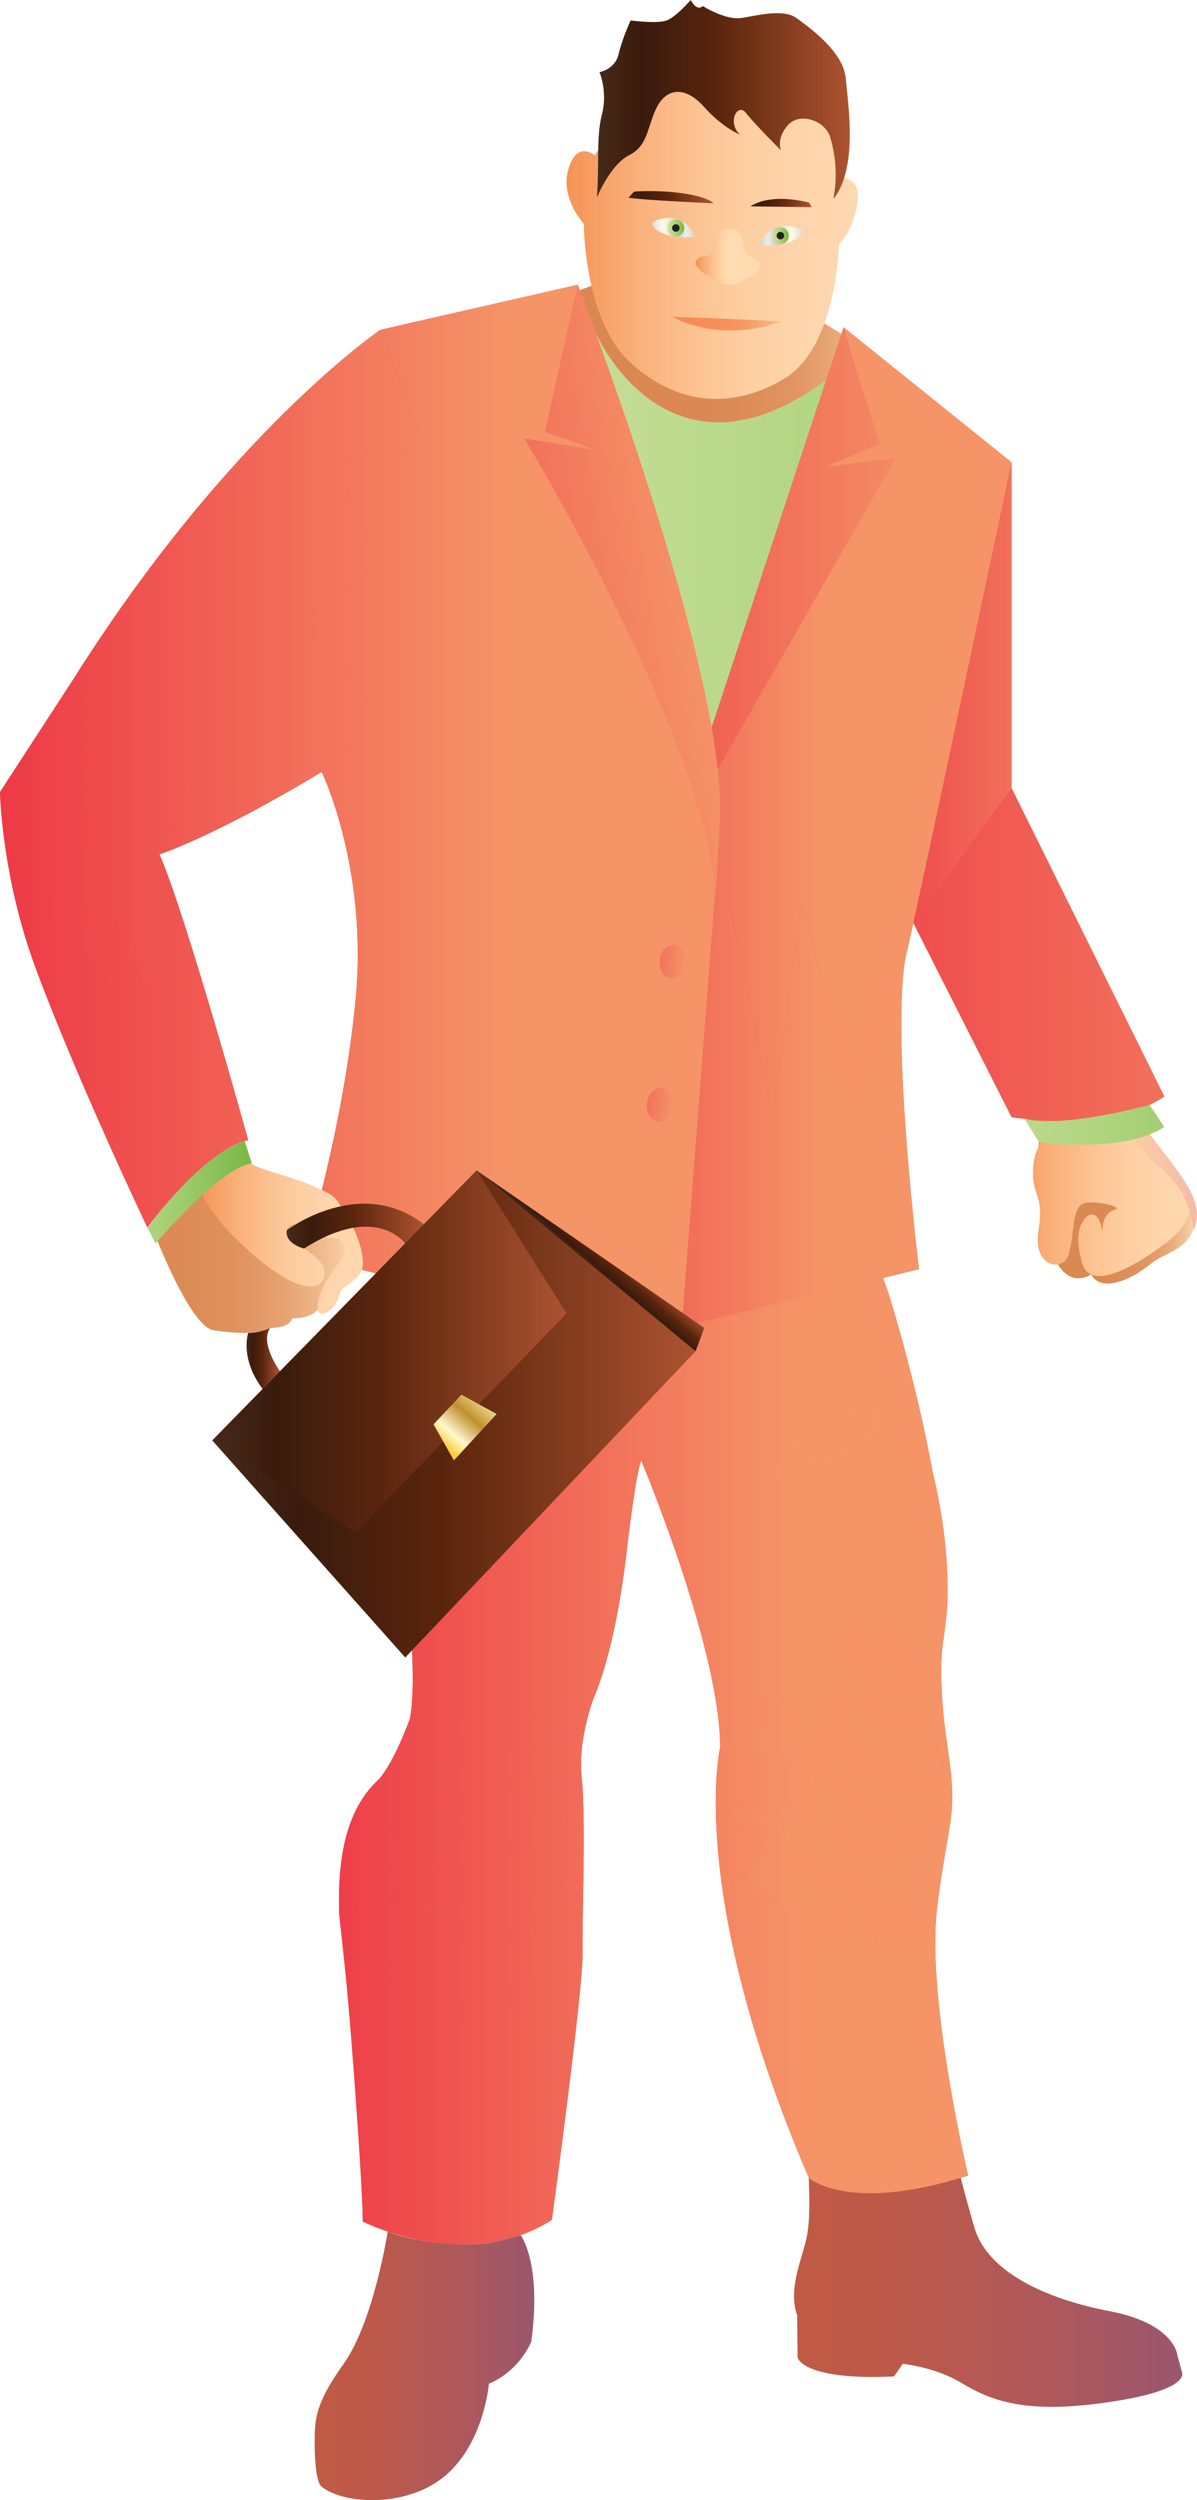<?xml version="1.0" encoding="utf-8"?>
<!-- Generator: Adobe Illustrator 17.0.0, SVG Export Plug-In . SVG Version: 6.00 Build 0)  -->
<!DOCTYPE svg PUBLIC "-//W3C//DTD SVG 1.1//EN" "http://www.w3.org/Graphics/SVG/1.1/DTD/svg11.dtd">
<svg version="1.1" id="Layer_1" xmlns="http://www.w3.org/2000/svg" xmlns:xlink="http://www.w3.org/1999/xlink" x="0px" y="0px"
	 width="249.032px" height="520.104px" viewBox="0 0 249.032 520.104" enable-background="new 0 0 249.032 520.104"
	 xml:space="preserve">
<g>
	<linearGradient id="SVGID_1_" gradientUnits="userSpaceOnUse" x1="149.807" y1="363.404" x2="149.838" y2="363.404">
		<stop  offset="0" style="stop-color:#ED3946"/>
		<stop  offset="0.656" style="stop-color:#F59467"/>
	</linearGradient>
	<path fill="url(#SVGID_1_)" d="M149.816,363.526c0-0.081-0.002-0.164-0.003-0.246C149.81,363.443,149.816,363.526,149.816,363.526z
		"/>
	<linearGradient id="SVGID_2_" gradientUnits="userSpaceOnUse" x1="-358.627" y1="263.084" x2="1740.407" y2="263.084">
		<stop  offset="0" style="stop-color:#ED3946"/>
		<stop  offset="0.656" style="stop-color:#F59467"/>
	</linearGradient>
	<path fill="url(#SVGID_2_)" d="M210.461,163.963l-20.438,28.051c0,0,0,0,0,0L210.461,163.963l0-67.768l0,0l-34.964-28.123
		l-27.454,83.294c0,0,0.001,0.007,0.001,0.008c-6.412-36.669-27.851-92.139-27.851-92.139L79.16,68.602
		c0,0-31.423,21.211-63.79,72.523L0,164.766c0,0,0.345,18.063,7.685,37.331c0,0,6.953,19.229,22.953,53.229
		c0,0,11.9-16.209,21.003-18.149c0,0-13.129-47.378-18.463-59.449c0,0,11.462-3.679,33.749-17.138c0,0,9.669,19.938,7.05,47.356
		c-2.619,27.419-10.727,53.119-10.727,53.119l15.058,3.862c0.034,14.336,1.077,30.738,3.726,46.932
		c5.942,36.333,3.196,45.798,3.196,45.798s-3.476,9.699-6.799,12.868c-6.292,6-8.262,15.714-7.864,27.578
		c0.633,6.446,1.568,12.655,3.125,33.927c2,27.333,1.77,30.105,1.77,30.105s21.506,11.008,39.355-0.325
		c0,0,6.541-48.167,6.383-55.446s0.778-27.192-0.195-36.667c-0.604-5.877,1.033-12.175,2.364-16.112c0,0,0,0,0,0
		c1.481-3.336,4.876-12.585,7.042-31.06c2.042-17.426,2.998-18.667,2.998-18.667s16.408,39,16.408,59.667h0
		c0,0-7.118,29.959,18.448,89.526c0,0,8.147,7.509,33.147-0.469c0,0-8.69-36.821-6.474-55.438c0,0,0,0,0,0l0.206-1.618
		c0,0-0.011,0.012-0.027,0.03c0.006-0.007,0.016-0.017,0.019-0.02c2.15-17.02,4.239-17.442,2.02-32.01
		c-2.287-15.013-0.955-21.723-0.955-21.723s-0.01-0.01-0.027-0.027c0.438-2.766,0.723-5.672,0.723-5.672s1.525-11.684-2.864-29.924
		c-1.372-7.445-3.951-19.562-8.398-34.57c-0.599-2.02-1.244-3.93-1.916-5.762l7.481-1.816c0,0-5.841-47.249-2.841-64.708
		c0.23-0.87,0.821-3.475,1.665-7.31l20.438,40.393c22.033,3.27,31.766-4.307,31.766-4.307L210.461,163.963z M149.496,176.085
		c0.026-0.452,0.052-0.896,0.077-1.335C149.553,175.209,149.529,175.658,149.496,176.085z M121.398,357.053l-0.958,2.066
		l-0.409,1.104c-1.963,1.529-4.067,1.013-5.779-0.005c-0.878-0.523-1.653-1.177-2.253-1.755c0.599,0.578,1.374,1.233,2.253,1.755
		c1.712,1.018,3.816,1.535,5.779,0.005l0.409-1.104L121.398,357.053L121.398,357.053z M119.589,408.215L119.589,408.215
		c0,0-0.006,0.106-0.008,0.29C119.582,408.321,119.589,408.215,119.589,408.215z M114.722,415.882L114.722,415.882
		c0,0-0.006,0.106-0.008,0.29C114.715,415.988,114.722,415.882,114.722,415.882z M111.774,395.28L111.774,395.28
		c2.006-0.606,4.16-3.082,2.379-6.462c-0.89-1.69-1.485-2.502-1.857-2.891c0.372,0.389,0.967,1.201,1.858,2.891
		C115.935,392.198,113.78,394.674,111.774,395.28z M87.11,396.282c0.249-0.07,7.176-2.084,3.776-7.658
		c-1.814-2.975-2.673-4.383-3.084-5.057c0.411,0.674,1.27,2.082,3.084,5.057C94.286,394.198,87.359,396.211,87.11,396.282
		c-3.243-2.353-6.283-5.743-8.723-10.538C80.827,390.538,83.867,393.929,87.11,396.282z M104.887,357.479
		c-1.042,1.321-2.678,2.674-5.272,3.485c-0.762,0.182-1.505,0.33-2.216,0.438c-2.135,0.129-3.249-0.622-3.704-1.503
		c0.455,0.881,1.569,1.632,3.704,1.503c0.711-0.107,1.454-0.256,2.216-0.438C102.208,360.153,103.845,358.799,104.887,357.479
		L104.887,357.479z M110.199,369.572c-1.344-1.375-2.006-2.718-2.006-2.718l0.957-3.569l0,0l-0.957,3.569
		C108.194,366.854,108.855,368.197,110.199,369.572z M119.012,368.4c-0.005-0.144-0.021-0.288-0.041-0.421
		C118.991,368.112,119.007,368.255,119.012,368.4z M118.96,367.911c-0.058-0.348-0.141-0.614-0.141-0.614c0,0,0,0,0,0
		C118.82,367.299,118.903,367.564,118.96,367.911z M117.575,369.428c1.218,0.438,1.46-0.291,1.438-1.012
		C119.035,369.138,118.794,369.866,117.575,369.428c-1.345-0.483-4.165-3.082-6.115-4.986
		C113.41,366.346,116.23,368.945,117.575,369.428z M111.796,395.354c-0.029,0.006-0.055,0.015-0.084,0.021
		c-8.721-1.071-16.401-7.657-20.031-11.276c3.63,3.62,11.31,10.205,20.031,11.276C111.741,395.369,111.768,395.36,111.796,395.354
		L111.796,395.354z M110.709,400.684c-0.047,0.907-0.118,1.872-0.224,2.842l0-0.005C110.591,402.552,110.662,401.59,110.709,400.684
		L110.709,400.684z M102.767,395.526c0,0-0.371-0.447-1.053-0.781C102.396,395.08,102.767,395.526,102.767,395.526L102.767,395.526z
		 M89.553,397.851c1.09,0.615,2.19,1.126,3.286,1.556C91.744,398.977,90.644,398.467,89.553,397.851L89.553,397.851z
		 M95.705,400.356c-0.608-0.165-1.222-0.354-1.839-0.568C94.484,400.002,95.097,400.191,95.705,400.356z M110.709,400.682
		c0.067-1.284,0.085-2.437,0.086-3.335l0,0C110.794,398.246,110.776,399.398,110.709,400.682L110.709,400.682z M92.416,371.027
		c-0.026-0.112-0.056-0.225-0.087-0.338C92.36,370.802,92.39,370.915,92.416,371.027z M92.346,377.585
		c0.001,0.2,0.011,0.39,0.032,0.57c0,0,9.753,7.146,19.03,4.855l0,0c-9.277,2.291-19.03-4.855-19.03-4.855
		C92.357,377.975,92.347,377.785,92.346,377.585z M111.774,385.57L111.774,385.57c0.001,0,0.001,0,0.001,0L111.774,385.57
		L111.774,385.57z M107.745,377.509c0.148,0.322,0.303,0.644,0.465,0.967C108.048,378.153,107.893,377.831,107.745,377.509z
		 M106.952,375.637c0.134,0.343,0.278,0.694,0.431,1.055C107.229,376.332,107.085,375.98,106.952,375.637z M105.67,371.8
		l1.422-2.372c0,0,0,0,0,0L105.67,371.8L105.67,371.8z M92.652,373.529H92.65c0-0.001,0-0.001,0-0.002c0,0.001,0,0.001,0,0.002
		L92.652,373.529c0,0,13.51,3.126,15.45-9.938h0C106.162,376.655,92.652,373.529,92.652,373.529z M92.599,372.144
		c0.004,0.041,0.009,0.082,0.013,0.123C92.608,372.225,92.603,372.184,92.599,372.144z M90.199,366.646
		c0.003,0.066,0.056,0.19,0.141,0.348C90.255,366.836,90.202,366.712,90.199,366.646z M87.223,396.365
		c0.72,0.517,1.448,0.983,2.183,1.404l0.001,0c-0.736-0.422-1.465-0.889-2.186-1.406L87.223,396.365z M110.749,413.432
		c-0.142,0.216-0.299,0.438-0.475,0.664C110.449,413.87,110.607,413.649,110.749,413.432z M111.982,410.527L111.982,410.527
		c0,0.003-0.133,1.027-0.925,2.405C111.849,411.552,111.982,410.527,111.982,410.527z M107.262,371.448
		c1.048,4.962,6.657,8.089,9.135,9.244c0.961-0.692,1.896-1.522,2.787-2.537v0c-0.891,1.015-1.826,1.845-2.787,2.537
		C113.919,379.537,108.31,376.411,107.262,371.448z M116.364,383.813C116.364,383.813,116.364,383.813,116.364,383.813l0.063-0.024
		v0L116.364,383.813z M115.877,388.58c0,0.009,0.001,0.017,0.001,0.026C115.878,388.597,115.877,388.589,115.877,388.58z
		 M116.426,390.802c0.306,0.332,0.531,1.026,0.696,1.881c0.664-0.565,1.205-1.134,1.632-1.633c-0.426,0.499-0.968,1.068-1.632,1.633
		C116.957,391.828,116.733,391.134,116.426,390.802c-0.173-0.187-0.293-0.464-0.38-0.792
		C116.133,390.338,116.254,390.615,116.426,390.802z M118.883,390.897c0.668-0.805,1.012-1.393,1.012-1.393s0.287,1.711,0.582,3.952
		c-0.294-2.241-0.582-3.952-0.582-3.952S119.551,390.092,118.883,390.897z M120.181,379.555c0.297-1.783-0.998-3.125-0.998-3.125v0
		C119.183,376.43,120.478,377.772,120.181,379.555z M111.368,357.096l-0.012-0.104l0,0L111.368,357.096z M82.229,383.306
		c-0.787-0.799-1.266-1.797-1.903-2.451C80.963,381.509,81.442,382.506,82.229,383.306z M76.801,382.246
		c0.141,0.36,0.296,0.687,0.443,1.034C77.097,382.933,76.942,382.606,76.801,382.246L76.801,382.246z M78.916,392.635
		c-1.195-1.846-2.121-3.689-2.823-5.354v0C76.795,388.946,77.721,390.789,78.916,392.635z M82.799,397.453
		c-0.302-0.299-0.592-0.604-0.875-0.912C82.207,396.848,82.497,397.153,82.799,397.453z M80.685,395.094
		c-0.096-0.12-0.19-0.24-0.283-0.361C80.495,394.854,80.589,394.974,80.685,395.094z M73.421,392.519
		c7.988,34.719,31.71,21.816,34.681,18.674c1.366-1.444,2.048-4.578,2.384-7.667l0,0c-0.335,3.088-1.018,6.222-2.384,7.667
		C105.131,414.335,81.409,427.238,73.421,392.519L73.421,392.519z M87.053,420.324c-0.349,0.968-0.58,2.228-0.57,3.881
		C86.472,422.552,86.704,421.292,87.053,420.324z M77.782,407.596c0.125,0.199,0.259,0.393,0.386,0.591
		C78.04,407.989,77.907,407.796,77.782,407.596L77.782,407.596z M87.896,418.724c-0.227,0.301-0.444,0.662-0.638,1.091
		C87.452,419.386,87.669,419.025,87.896,418.724z M72.168,394.971L72.168,394.971c0.667,2.999,2.257,6.821,4.391,10.578v12.978l0,0
		v-12.978C74.425,401.792,72.835,397.97,72.168,394.971z M78.035,424.526c0,0,0,0-0.242-2.667c-0.182-2-0.785-2.875-1.075-3.188
		c0.29,0.312,0.893,1.187,1.075,3.188C78.035,424.527,78.035,424.527,78.035,424.526l0.97,1.667v0L78.035,424.526z M86.509,425.074
		c0.058,1.102,0.213,2.355,0.497,3.786l0.245,0.299l-0.245-0.299C86.723,427.43,86.567,426.176,86.509,425.074z M88.374,430.526
		c0,0-0.235-1.286-0.261-3.082C88.139,429.241,88.374,430.526,88.374,430.526L88.374,430.526z M109.135,415.351
		c0.176-0.167,0.338-0.333,0.493-0.499C109.473,415.019,109.311,415.185,109.135,415.351z M112.061,420.662
		c0.121,0.991,0.402,2.215,1.042,3.198v0C112.463,422.877,112.182,421.653,112.061,420.662z M115.164,419.395
		c0.163,0.516,0.381,1.028,0.68,1.487v0C115.545,420.423,115.327,419.911,115.164,419.395z M120.593,394.375
		c0.05,0.402,0.098,0.814,0.144,1.231C120.691,395.189,120.642,394.777,120.593,394.375z M121.1,400.947
		c0.001-0.477-0.014-0.992-0.04-1.531C121.086,399.955,121.101,400.47,121.1,400.947z M120.907,397.289
		c-0.02-0.224-0.041-0.448-0.064-0.673C120.866,396.841,120.887,397.066,120.907,397.289z M122.636,355.087L122.636,355.087
		c0,0,0.001-0.002,0.001-0.002L122.636,355.087z M194.477,351.57L194.477,351.57c-5.885,2.521-10.182,0.471-13.085-2.418
		C184.296,352.041,188.592,354.09,194.477,351.57z M179.39,353.702c0.798,0.794,1.57,1.475,2.317,2.068
		C180.96,355.177,180.188,354.496,179.39,353.702L179.39,353.702z M183.721,357.189c-0.216-0.133-0.436-0.275-0.658-0.425
		C183.285,356.914,183.504,357.056,183.721,357.189z M194.818,348.903l0.05-0.39c0,0,0.219,0.575,0.387,1.585
		c-0.168-1.01-0.387-1.585-0.387-1.585L194.818,348.903z M179.04,341.006L179.04,341.006c0.001,0.002,0.347,0.487,1.034,1.164
		C179.387,341.493,179.042,341.009,179.04,341.006z M170.237,366.622c1.97,2.449,7.222,8.708,10.878,10.571
		c4.007,2.042,10.607,4.083,13.587,1.436c-2.98,2.648-9.58,0.606-13.587-1.435C177.459,375.33,172.207,369.071,170.237,366.622
		C170.237,366.622,170.237,366.622,170.237,366.622z M178.07,367.111c0.299,0.245,0.592,0.471,0.878,0.68
		C178.662,367.582,178.369,367.356,178.07,367.111z M195.546,377.531c-0.221,0.398-0.479,0.751-0.789,1.037
		C195.067,378.282,195.325,377.929,195.546,377.531z M170.874,390.27c6.753,3.384,8.032,1.89,8.032,1.89l1.259,2.702l-1.259-2.702
		C178.905,392.16,177.627,393.654,170.874,390.27z M167.901,388.56c-4.09-2.874-4.912-6.588-4.986-8.8
		C162.989,381.972,163.811,385.686,167.901,388.56z M180.474,395.526c0.026,0.024,0.052,0.044,0.079,0.067
		C180.527,395.57,180.501,395.55,180.474,395.526L180.474,395.526z M163.571,397.692c-0.382-0.303-0.766-0.628-1.151-0.98
		C162.804,397.064,163.188,397.39,163.571,397.692z M178.548,396.363c-0.01-0.009-0.018-0.02-0.028-0.029
		C178.53,396.343,178.539,396.354,178.548,396.363z M180.662,399.355c-0.115-0.222-0.235-0.441-0.361-0.661
		C180.427,398.913,180.548,399.133,180.662,399.355z M179.741,397.802c-0.087-0.127-0.174-0.251-0.266-0.373
		C179.567,397.55,179.655,397.675,179.741,397.802z M181.09,396.848l-0.381-0.817l0.773,1.659L181.09,396.848z M181.225,396.167
		c0.079,0.063,0.157,0.117,0.235,0.178C181.382,396.285,181.304,396.231,181.225,396.167z M182.698,397.212
		c0.087,0.054,0.172,0.098,0.259,0.148C182.871,397.31,182.785,397.265,182.698,397.212z M183.419,397.623
		c0.081,0.043,0.161,0.078,0.242,0.118C183.58,397.701,183.5,397.666,183.419,397.623z M184.127,397.965
		c0.077,0.034,0.152,0.061,0.229,0.092C184.279,398.026,184.204,397.999,184.127,397.965z M184.821,398.242
		c0.073,0.026,0.144,0.046,0.217,0.07C184.965,398.287,184.894,398.268,184.821,398.242z M185.502,398.457
		c0.067,0.018,0.132,0.031,0.198,0.048C185.634,398.488,185.569,398.476,185.502,398.457z M186.168,398.615
		c0.06,0.012,0.119,0.019,0.179,0.03C186.287,398.634,186.228,398.627,186.168,398.615z M186.818,398.72
		c0.055,0.007,0.109,0.01,0.164,0.015C186.927,398.729,186.873,398.726,186.818,398.72z M187.45,398.774
		c0.05,0.003,0.099,0.002,0.149,0.003C187.549,398.776,187.5,398.777,187.45,398.774z M188.065,398.783
		c0.046-0.001,0.09-0.005,0.135-0.006C188.154,398.779,188.11,398.782,188.065,398.783z M188.66,398.751
		c0.041-0.004,0.081-0.01,0.122-0.014C188.741,398.741,188.701,398.747,188.66,398.751z M189.236,398.68
		c0.037-0.006,0.073-0.013,0.11-0.019C189.309,398.667,189.273,398.674,189.236,398.68z M189.79,398.576
		c0.034-0.007,0.066-0.016,0.099-0.024C189.856,398.56,189.824,398.569,189.79,398.576z M190.324,398.442
		c0.03-0.008,0.058-0.018,0.088-0.026C190.382,398.424,190.353,398.434,190.324,398.442z M190.833,398.283
		c0.027-0.009,0.053-0.019,0.079-0.029C190.886,398.263,190.86,398.273,190.833,398.283z M191.32,398.101
		c0.023-0.009,0.046-0.019,0.069-0.029C191.366,398.082,191.344,398.092,191.32,398.101z M191.782,397.902
		c0.021-0.01,0.041-0.02,0.062-0.029C191.823,397.883,191.803,397.893,191.782,397.902z M192.218,397.69
		c0.018-0.009,0.035-0.019,0.053-0.028C192.254,397.671,192.236,397.68,192.218,397.69z M192.628,397.468
		c0.016-0.009,0.032-0.019,0.048-0.028C192.66,397.449,192.644,397.458,192.628,397.468z M193.009,397.241
		c0.015-0.01,0.03-0.019,0.045-0.029C193.039,397.222,193.024,397.231,193.009,397.241z M193.363,397.011
		c0.013-0.009,0.025-0.017,0.037-0.025C193.388,396.995,193.376,397.003,193.363,397.011z M193.689,396.784
		c0.01-0.007,0.019-0.014,0.029-0.021C193.708,396.77,193.699,396.777,193.689,396.784z M193.985,396.563
		c0.007-0.006,0.014-0.011,0.022-0.017C193.999,396.552,193.992,396.558,193.985,396.563z M182.224,396.898
		c-0.086-0.058-0.17-0.109-0.257-0.17C182.053,396.789,182.138,396.841,182.224,396.898z M195.74,374.86L195.74,374.86
		c0,0,0.884,1.013,1.252,2.402C196.624,375.873,195.74,374.86,195.74,374.86z M195.062,365.525
		c-3.484,5.916-10.338,1.335-10.338,1.335c-4.063-0.532-6.441-2.032-7.804-3.4c1.363,1.368,3.742,2.868,7.804,3.4
		C184.725,366.86,191.579,371.441,195.062,365.525l-0.201-2.909c0,0,0,0,0,0L195.062,365.525z M195.441,352.474
		c0.001-0.261-0.006-0.51-0.017-0.749C195.435,351.964,195.442,352.213,195.441,352.474z M182.786,340.107L182.786,340.107
		c6.68,8.83,13.049,3.583,13.05,3.583l0,0v0C195.835,343.69,189.466,348.936,182.786,340.107z M161.835,306.693
		c3.51-7.64,17.257-18.094,20.767-12.465C186.112,299.858,161.835,306.693,161.835,306.693z M168.519,360.197
		c-0.001-0.001-0.002-0.002-0.003-0.003C168.517,360.195,168.518,360.196,168.519,360.197z M167.604,359.217
		c-0.35-0.418-0.706-0.891-1.065-1.433c-0.871-1.314-1.688-2.32-2.439-3.063c0.751,0.743,1.568,1.749,2.439,3.063
		C166.898,358.327,167.254,358.799,167.604,359.217z M159.016,355.53c-0.011,0.213-0.009,0.434,0.007,0.663
		c0.242,3.667,7.701,9.102,16.188,8.102l0.002,0.001c-0.401-0.472-0.801-0.994-1.2-1.542c0.399,0.548,0.799,1.07,1.2,1.542
		l-0.002-0.001c-8.487,1-15.945-4.436-16.188-8.102C159.007,355.964,159.005,355.742,159.016,355.53z M168.91,368.116
		c-0.055-0.086-0.111-0.17-0.17-0.253C168.799,367.946,168.855,368.03,168.91,368.116z M152.016,375.409
		c0,0,10.663,2.61,15.735-1.549c1.314-1.078,1.85-2.156,1.922-3.163c-0.072,1.007-0.608,2.085-1.922,3.163
		C162.679,378.02,152.016,375.409,152.016,375.409l0,3.785h0V375.409z M152.433,392.16c0,0,0.65-0.308,1.63-1.241
		C153.083,391.852,152.433,392.16,152.433,392.16L152.433,392.16z M154.066,390.915c1.633-1.556,4.178-4.846,6.154-11.332h0
		C158.244,386.069,155.699,389.358,154.066,390.915z M159.507,393.527L159.507,393.527c0.701,0.906,1.409,1.71,2.116,2.423
		C160.916,395.237,160.208,394.433,159.507,393.527z M181.99,402.523c0.203,0.606,0.31,1.003,0.31,1.003v0
		C182.3,403.526,182.193,403.13,181.99,402.523z M181.582,401.401c0.106,0.272,0.2,0.527,0.283,0.761
		C181.783,401.928,181.688,401.673,181.582,401.401z M194.246,396.356c0.008-0.007,0.016-0.013,0.024-0.02
		C194.262,396.343,194.254,396.349,194.246,396.356z M194.476,396.163c0.008-0.007,0.016-0.014,0.025-0.021
		C194.492,396.148,194.484,396.155,194.476,396.163z M194.673,395.988c0.008-0.008,0.016-0.015,0.024-0.022
		C194.689,395.973,194.681,395.98,194.673,395.988z M194.836,395.836c0.008-0.008,0.016-0.015,0.024-0.023
		C194.852,395.821,194.844,395.828,194.836,395.836z M194.966,395.709c0.006-0.006,0.012-0.012,0.018-0.018
		C194.979,395.697,194.973,395.703,194.966,395.709z M195.059,395.615c0.007-0.007,0.014-0.014,0.02-0.021
		C195.072,395.602,195.067,395.608,195.059,395.615z M197.153,378.526c0-0.015-0.003-0.028-0.003-0.043
		C197.15,378.498,197.153,378.512,197.153,378.526L197.153,378.526z M195.911,366.734c0-0.011-0.002-0.024-0.002-0.035
		C195.909,366.71,195.911,366.722,195.911,366.734z M195.606,364.573c0.084,0.327,0.152,0.647,0.199,0.959
		C195.758,365.221,195.691,364.9,195.606,364.573z M190.816,188.394c0.009-0.042,0.018-0.085,0.028-0.127
		C190.835,188.309,190.825,188.352,190.816,188.394z"/>
	<linearGradient id="SVGID_3_" gradientUnits="userSpaceOnUse" x1="70.161" y1="392.051" x2="70.212" y2="392.051">
		<stop  offset="0" style="stop-color:#ED3946"/>
		<stop  offset="0.656" style="stop-color:#F59467"/>
	</linearGradient>
	<path fill="url(#SVGID_3_)" d="M70.173,392.079c0-0.019,0.002-0.037,0.002-0.056l-0.006,0.009
		C70.171,392.048,70.172,392.063,70.173,392.079z"/>
</g>
<linearGradient id="SVGID_4_" gradientUnits="userSpaceOnUse" x1="165.182" y1="476.143" x2="245.977" y2="476.143">
	<stop  offset="0.023" style="stop-color:#C05A45"/>
	<stop  offset="0.201" style="stop-color:#BE5948"/>
	<stop  offset="0.428" style="stop-color:#B75950"/>
	<stop  offset="0.681" style="stop-color:#AD585C"/>
	<stop  offset="0.952" style="stop-color:#9D576A"/>
	<stop  offset="1" style="stop-color:#9A576D"/>
</linearGradient>
<path fill="url(#SVGID_4_)" d="M168.226,451.59c0.11,5.266,0.49,10.572-0.662,14.979s-3.54,10.133-1.722,15.05l0.088,8.826
	c0,0,0.973,4.818,20.069,3.925l1.82-2.622c0,0,6.664,0.66,12.137,3.935s12.25,6.527,29.171,4.254s16.861-5.534,16.849-6.186
	l-1.031-3.819c0,0-0.553-6.532-14.034-9.121c-13.481-2.589-25.552-8.219-28.219-17.495s-3.051-11.304-3.051-11.304
	s-7.133,2.504-17.198,3.069C174.243,455.541,168.226,451.59,168.226,451.59z"/>
<linearGradient id="SVGID_5_" gradientUnits="userSpaceOnUse" x1="213.156" y1="243.489" x2="248.666" y2="243.489">
	<stop  offset="0.001" style="stop-color:#DB8751"/>
	<stop  offset="0.425" style="stop-color:#DB8852"/>
	<stop  offset="0.586" style="stop-color:#DD8D57"/>
	<stop  offset="0.702" style="stop-color:#E09461"/>
	<stop  offset="0.797" style="stop-color:#E5A06E"/>
	<stop  offset="0.878" style="stop-color:#EBB080"/>
	<stop  offset="0.95" style="stop-color:#F4C498"/>
	<stop  offset="1" style="stop-color:#FED8AF"/>
</linearGradient>
<path fill="url(#SVGID_5_)" d="M237.582,233.601c0.216-2.165,0-9.528-2.598-11.477c-0.89-0.668-1.496-1.436-1.914-2.159
	c-10.361,4.591-19.913,12.262-19.913,12.262l0,0c2.009,1.687,3.252,3.86,2.988,5.488c-0.32,1.971,0.866,4.407,1.732,9.171
	c0.866,4.764-1.148,7.908,1.299,14.215c2.912,7.504,7.84,4.011,7.84,4.011c1.775,3.493,7.434,1.79,12.157-2.018
	c3.332-2.687,7.012-2.687,9.073-7.174C251.224,249.441,237.366,235.766,237.582,233.601z"/>
<linearGradient id="SVGID_6_" gradientUnits="userSpaceOnUse" x1="56.638" y1="259.973" x2="71.025" y2="261.618">
	<stop  offset="0" style="stop-color:#26ABC6"/>
	<stop  offset="0.172" style="stop-color:#31ACC7"/>
	<stop  offset="0.357" style="stop-color:#49B1C9"/>
	<stop  offset="0.548" style="stop-color:#66BACD"/>
	<stop  offset="0.743" style="stop-color:#87C7D2"/>
	<stop  offset="0.94" style="stop-color:#AFD9DA"/>
	<stop  offset="1" style="stop-color:#BCE1DE"/>
</linearGradient>
<path fill="url(#SVGID_6_)" d="M67.792,266.165c0,0,0.446-3.161-2.169-4.995c-2.615-1.834-5.587-2.548-5.11-4.992
	c0.37-1.897,5.581,1.218,7.522,4.566C69.111,262.602,68.425,265.348,67.792,266.165z"/>
<g>
	<linearGradient id="SVGID_7_" gradientUnits="userSpaceOnUse" x1="123.961" y1="70.673" x2="125.028" y2="70.673">
		<stop  offset="0.001" style="stop-color:#DB8751"/>
		<stop  offset="0.425" style="stop-color:#DB8852"/>
		<stop  offset="0.586" style="stop-color:#DD8D57"/>
		<stop  offset="0.702" style="stop-color:#E09461"/>
		<stop  offset="0.797" style="stop-color:#E5A06E"/>
		<stop  offset="0.878" style="stop-color:#EBB080"/>
		<stop  offset="0.95" style="stop-color:#F4C498"/>
		<stop  offset="1" style="stop-color:#FED8AF"/>
	</linearGradient>
	<path fill="url(#SVGID_7_)" d="M124.879,71.879c-0.307-0.875-0.601-1.687-0.874-2.412
		C124.284,70.233,124.578,71.043,124.879,71.879z"/>
	<linearGradient id="SVGID_8_" gradientUnits="userSpaceOnUse" x1="117.852" y1="69.478" x2="184.341" y2="69.478">
		<stop  offset="0.001" style="stop-color:#DB8751"/>
		<stop  offset="0.425" style="stop-color:#DB8852"/>
		<stop  offset="0.586" style="stop-color:#DD8D57"/>
		<stop  offset="0.702" style="stop-color:#E09461"/>
		<stop  offset="0.797" style="stop-color:#E5A06E"/>
		<stop  offset="0.878" style="stop-color:#EBB080"/>
		<stop  offset="0.95" style="stop-color:#F4C498"/>
		<stop  offset="1" style="stop-color:#FED8AF"/>
	</linearGradient>
	<path fill="url(#SVGID_8_)" d="M144.705,51.062l-24.077,9.31v0c0.601,1.581,1.795,4.749,3.377,9.093
		c0.004,0.01,14.836,33.958,47.843,9.681l-2.704,8.203l2.704-1.063l3.202-16.855L144.705,51.062z"/>
</g>
<linearGradient id="SVGID_9_" gradientUnits="userSpaceOnUse" x1="209.161" y1="246.745" x2="249.438" y2="246.745">
	<stop  offset="0" style="stop-color:#F59354"/>
	<stop  offset="0.037" style="stop-color:#F6975B"/>
	<stop  offset="0.225" style="stop-color:#F9AE77"/>
	<stop  offset="0.415" style="stop-color:#FCC08F"/>
	<stop  offset="0.607" style="stop-color:#FDCEA0"/>
	<stop  offset="0.801" style="stop-color:#FED5AC"/>
	<stop  offset="1" style="stop-color:#FED8AF"/>
</linearGradient>
<path fill="url(#SVGID_9_)" d="M225.092,262.634c-0.383-1.401-1.516-5.414,0-8.229c1.516-2.815,3.681-2.382,4.331,2.165
	c0,0-0.631-3.898,2.598-4.98c1.836-0.616-5.538-2.136-6.944-1.083c-2.196,1.645-1.423,6.029-2.8,10.611
	c-1.041,3.465-7.519,2.673-6.22-5.197c1.299-7.87-1.654-6.713-1.074-13.642c0.261-3.116,2.314-5.895,3.397-8.361
	c1.083-2.466-1.964-7.629,7.362-5.281c7.289,1.835,18.391,15.545,20.99,20.138c2.598,4.594-2.584,8.662-4.965,10.394
	S227.091,269.95,225.092,262.634z"/>
<linearGradient id="SVGID_10_" gradientUnits="userSpaceOnUse" x1="94.358" y1="110.415" x2="289.685" y2="110.415">
	<stop  offset="0" style="stop-color:#D0E2A3"/>
	<stop  offset="0.5" style="stop-color:#AAD279"/>
	<stop  offset="1" style="stop-color:#77B743"/>
</linearGradient>
<path fill="url(#SVGID_10_)" d="M124.004,69.464c0,0,14.832,33.962,47.843,9.681l-23.804,72.22
	C148.043,151.365,130.66,87.131,124.004,69.464z"/>
<linearGradient id="SVGID_11_" gradientUnits="userSpaceOnUse" x1="117.873" y1="47.339" x2="178.471" y2="47.339">
	<stop  offset="0" style="stop-color:#F59354"/>
	<stop  offset="0.037" style="stop-color:#F6975B"/>
	<stop  offset="0.225" style="stop-color:#F9AE77"/>
	<stop  offset="0.415" style="stop-color:#FCC08F"/>
	<stop  offset="0.607" style="stop-color:#FDCEA0"/>
	<stop  offset="0.801" style="stop-color:#FED5AC"/>
	<stop  offset="1" style="stop-color:#FED8AF"/>
</linearGradient>
<path fill="url(#SVGID_11_)" d="M121.461,46.551c0,0-4.985-5.341-3.205-11.394s5.47-2.849,5.47-2.849s14.061-20.625,28.929-20.625
	c23.515,0,20.791,23.117,22.571,25.254c0,0,2.849,0,3.205,3.205c0.356,3.205-1.78,8.902-3.917,10.682
	c0,0-0.356,21.432-11.394,27.985c-11.038,6.553-22.432,5.418-32.046-3.45S121.461,46.551,121.461,46.551z"/>
<linearGradient id="SVGID_12_" gradientUnits="userSpaceOnUse" x1="64.058" y1="315.514" x2="218.775" y2="315.514">
	<stop  offset="0" style="stop-color:#ED3946"/>
	<stop  offset="0.656" style="stop-color:#F59467"/>
</linearGradient>
<path fill="url(#SVGID_12_)" d="M181.115,385.193l7.732-3h6.977c0,0,1.268-1.667,1.329-3.667s-1.413-3.667-1.413-3.667v2.333
	c-2.079,4.667-10.045,2.333-14.624,0c-3.657-1.863-8.908-8.122-10.878-10.571c2.99-0.023,6.298-0.171,7.025-0.205
	c3.512,3.194,6.493,3.776,6.493,3.776c7.463,4.709,11.609,0,11.609,0s1.524-3.663-0.502-7.577l0.201,2.909
	c-3.484,5.916-10.337,1.335-10.337,1.335c-8.125-1.063-9.515-6.002-9.515-6.002c-1.756-9.336,4.181-7.156,4.181-7.156
	c9.217,9.176,15.15,4.083,15.15,4.083c1.814-5.409,0.327-9.271,0.327-9.271l-0.39,3.057c-12.556,5.377-17.878-10.043-17.878-10.043
	c0.786-0.156,1.604-0.332,2.44-0.52c0.006,0.008,5.516,7.739,16.388,4.631l0.408-1.947c0,0-6.369,5.246-13.05-3.583
	c0.029-0.007,0.058-0.015,0.087-0.022c12.522-2.296,12.963,3.605,12.963,3.605c0.623-3.129,1.061-7.586,1.061-7.586
	s1.525-11.684-2.864-29.924c-1.372-7.445-3.951-19.562-8.399-34.57c-5.763-19.449-15.736-29.14-13.779-48.278
	c0,0-0.056,0.008-0.144,0.021c-0.406,0.948-0.926,1.806-1.596,2.482c-3.637,3.667-20.126,14.333-50.435,2
	c-22.078-8.984-30.383-10.198-33.174-16.89c-1.497-5.702-1.258-10.443-1.258-10.443s-1.073,1.622-0.788,3.72
	c0.291,2.145,0.394,3.723,0.414,4.855c-0.109,1.416-0.258,2.951-0.462,4.512c-0.461,3.518-1.347,7.051-2.68,11.855
	c-3.515,12.667-5.64,50.083,0.302,86.417c5.942,36.333,3.196,45.798,3.196,45.798s-3.476,9.699-6.799,12.868
	c-6.292,6-8.262,15.714-7.864,27.578l1.601-3.133c0.667,2.999,2.257,6.821,4.391,10.578v12.978c0,0,0.991,0.667,1.233,3.333
	c0.242,2.667,0.242,2.667,0.242,2.667l0.97,1.667l-1.223-18.597c2.888,4.605,6.515,8.858,10.172,11.049
	c-1.151,1.466-2.103,4.392-0.947,10.215l1.367,1.667c0,0-1.227-6.717,1.623-10.892c0.955,0.357,1.902,0.56,2.829,0.559
	c17.95-0.022,19.156-9.667,19.156-9.667v8.333c0,0-0.18,3,1.122,5v-12.979c0.449,0.093,1.006,0.152,1.618,0.102v4.899
	c0,0-0.18,3,1.122,5v-10.119c1.282-0.405,2.657-1.41,3.745-3.607v1.059c0,0-0.18,3,1.122,5v-9.227
	c0.086-0.344,0.167-0.7,0.242-1.077c0.648-3.251-1.059-13.407-1.059-13.407s-0.932,1.613-2.772,3.179
	c-0.165-0.855-0.39-1.549-0.696-1.881c-1.24-1.344,0-7.013,0-7.013l-0.063,0.024c1.323-0.79,2.256-1.648,2.82-2.287
	c2.352-2.667,0-5.096,0-5.096v1.725c-0.891,1.015-1.826,1.845-2.787,2.537c-2.799-1.305-9.607-5.121-9.305-11.264l-1.422,2.372
	c0,0,2.062,7.908,5.739,11.21c-9.277,2.291-19.03-4.855-19.03-4.855c-0.088-0.719,0.018-1.605,0.124-2.596h0
	c11.961,4.277,15.733-8.368,16.596-12.259l0.052-0.015l-0.957,3.569c0,0,3.454,7.016,10.626,5.398c0,0,1.327-1.974,0-4.954
	c0,0,0.922,2.909-1.244,2.131c-1.535-0.552-4.993-3.859-6.883-5.744c2.018,0.573,5.832,1.325,8.514-0.172
	c1.893-1.057,2.192-6.458,2.192-6.458l-0.958,2.067l-0.409,1.104c-1.963,1.529-4.067,1.013-5.779-0.005
	c-1.171-0.697-2.159-1.628-2.791-2.3l-0.104-0.927c4.112-0.408,8.061-1.014,11.279-1.905c0,0,4.942-8.394,7.774-32.561
	c2.043-17.426,2.998-18.667,2.998-18.667s16.408,39,16.408,59.667c0,0,12.338,2.633,16.481,3c0.38,0.034,0.834,0.058,1.336,0.073
	c1.591,1.506,3.624,4.386,0.119,7.26c-5.072,4.16-15.735,1.549-15.735,1.549v3.785c2.087,0.649,5.191,0.64,8.205,0.388
	c-3.165,10.386-7.788,12.577-7.788,12.577l0.634,5.011l6.44-3.645c7.478,9.668,15.703,7.667,15.703,7.667s-2.366-7,1.39-6
	c3.756,1,5.701,8.333,5.701,8.333l0.97-2l-0.833-1.787c0.003,0.001,7.921,3.355,12.5-2.595l0.206-1.618c0,0-6.553,7.333-14.669,0
	l1.008,2.163l-2.577-5.53c0,0-1.455,1.7-9.457-2.633c-5.812-3.147-6.563-7.875-6.539-10.229c3.611-0.458,6.539-1.105,6.539-1.105
	L181.115,385.193z M93.796,357.783c2.442-2.914,7.1-0.086,11.09-0.304c-1.042,1.321-2.678,2.674-5.272,3.485
	c-0.762,0.182-1.505,0.33-2.216,0.438C93.39,361.643,92.954,358.788,93.796,357.783z M78.431,380.193
	c2.271-0.333,2.513,2.333,4.453,3.667c0.817,0.562,2.679,0.044,4.54-0.913c0,0,0.002,0.003,3.462,5.676
	c3.4,5.575-3.527,7.588-3.776,7.658c-3.986-2.892-7.68-7.312-10.309-14.036C77.148,381.167,77.66,380.307,78.431,380.193z
	 M89.406,397.77c-0.736-0.422-1.465-0.889-2.186-1.406L89.406,397.77z M108.102,411.193c-2.971,3.142-26.692,16.045-34.681-18.675
	l2.672-5.229l0-0.008c3.542,8.395,12.651,21.335,34.393,16.245C110.15,406.615,109.468,409.749,108.102,411.193z M110.486,403.526
	l0.224-2.842C110.662,401.591,110.591,402.555,110.486,403.526z M110.709,400.682c0,0-11.009,2.896-21.156-2.831
	c3.026-4.655,8.122-2.658,8.122-2.658c3.152-2,5.092,0.333,5.092,0.333c1.686-1.287,6.1,0.802,8.027,1.821
	C110.794,398.246,110.776,399.398,110.709,400.682z M111.776,385.57l-0.001,0c0,0,0.599-0.132,2.38,3.248s-0.374,5.856-2.38,6.462
	l0.022,0.074c-0.029,0.006-0.055,0.015-0.084,0.021c-12.133-1.49-22.252-13.655-22.252-13.655c0.701-0.49,1.328-1.013,1.826-1.527
	C100.44,385.812,107.162,386.525,111.776,385.57z M92.652,373.529H92.65c0.036-1.703-0.228-3.558-1.522-5.336
	c-2.667-3.667,1.25,0,1.25,0l15.723-4.602C106.162,376.655,92.652,373.529,92.652,373.529z M182.602,294.228
	c3.51,5.629-20.767,12.465-20.767,12.465C165.345,299.054,179.092,288.599,182.602,294.228z M159.022,356.193
	c-0.243-3.667,2.873-5.416,7.517,1.591c2.707,4.085,5.203,4.45,6.816,4.045c0.613,0.918,1.236,1.736,1.857,2.467l-0.002-0.001
	C166.723,365.296,159.265,359.86,159.022,356.193z"/>
<linearGradient id="SVGID_13_" gradientUnits="userSpaceOnUse" x1="124.2" y1="20.62" x2="176.798" y2="20.62">
	<stop  offset="0" style="stop-color:#472919"/>
	<stop  offset="0.177" style="stop-color:#3A1B0D"/>
	<stop  offset="0.476" style="stop-color:#5A250D"/>
	<stop  offset="1" style="stop-color:#AC5330"/>
</linearGradient>
<path fill="url(#SVGID_13_)" d="M124.2,41.051c0.5-7.301-0.175-12.551,1.038-17.301S124.718,15,124.718,15s3.231-0.5,3.981-3.75
	c0.75-3.25,2.5-7,2.5-7s5.5,0.75,7.5,0s5-4.25,5-4.25s1.25,2.5,2.5,1.25c0,0,4.75,3,8,2.5s8.75-2,11.5,0s9.75,7,10.25,12.5
	s2.522,18.183-2.288,24.801c-0.935,1.286,1.566-4.114-0.962-12.551c-1.015-3.387-6.25-5.25-8.75-2.5s-1.5,5.25-1.5,5.25
	s-5.5-5.5-7.25-7.75s-4,2-1.25,4.5c0,0-3.5-1.319-7.5-5.785s-7.75-3.785-9.75,0s-1.75,8.035-5.75,10.035
	C126.95,34.25,124.2,41.051,124.2,41.051z"/>
<linearGradient id="SVGID_14_" gradientUnits="userSpaceOnUse" x1="499.097" y1="23.953" x2="515.419" y2="23.953" gradientTransform="matrix(0.943 -0.333 0.333 0.943 -346.839 187.656)">
	<stop  offset="0" style="stop-color:#472919"/>
	<stop  offset="0.177" style="stop-color:#3A1B0D"/>
	<stop  offset="0.476" style="stop-color:#5A250D"/>
	<stop  offset="1" style="stop-color:#AC5330"/>
</linearGradient>
<path fill="url(#SVGID_14_)" d="M130.721,41.134c3.093,0.499,17.722,1.165,17.722,1.165s-0.951-1.349-6.856-2.147
	c-4.785-0.646-9.652-0.303-9.652-0.303L130.721,41.134z"/>
<linearGradient id="SVGID_15_" gradientUnits="userSpaceOnUse" x1="-174.596" y1="175.375" x2="-162.461" y2="175.375" gradientTransform="matrix(0.947 0.323 -0.323 0.947 378.676 -68.979)">
	<stop  offset="0" style="stop-color:#472919"/>
	<stop  offset="0.177" style="stop-color:#3A1B0D"/>
	<stop  offset="0.476" style="stop-color:#5A250D"/>
	<stop  offset="1" style="stop-color:#AC5330"/>
</linearGradient>
<path fill="url(#SVGID_15_)" d="M156.096,42.934l12.764,0.167l-0.527-0.942C168.333,42.159,160.806,39.961,156.096,42.934z"/>
<linearGradient id="SVGID_16_" gradientUnits="userSpaceOnUse" x1="144.706" y1="53.395" x2="158.109" y2="53.395">
	<stop  offset="0" style="stop-color:#F59354"/>
	<stop  offset="0.098" style="stop-color:#F8A46A"/>
	<stop  offset="0.276" style="stop-color:#FCC18E"/>
	<stop  offset="0.415" style="stop-color:#FED4A7"/>
	<stop  offset="0.498" style="stop-color:#FFDBB1"/>
</linearGradient>
<path fill="url(#SVGID_16_)" d="M149.484,49.017c-0.74,1.707-1.25,4.417-2.625,4.292s-3.125,1-1.5,2.625s1.458,0.89,3.333,2.14
	s4.167,1.61,5.667,0.485s2.765-1.02,3.5-2.375c0.543-1,0.246-1.971-1.333-2.662c-1.726-0.756-1.492-2.238-2.292-4.504
	C153.702,47.508,150.499,46.677,149.484,49.017z"/>
<linearGradient id="SVGID_17_" gradientUnits="userSpaceOnUse" x1="135.695" y1="47.345" x2="144.706" y2="47.345">
	<stop  offset="0.006" style="stop-color:#DDE1E4"/>
	<stop  offset="0.253" style="stop-color:#FFFBE5"/>
	<stop  offset="0.413" style="stop-color:#EBE5D4"/>
	<stop  offset="0.596" style="stop-color:#D4CBBF"/>
	<stop  offset="0.786" style="stop-color:#ECECED"/>
	<stop  offset="1" style="stop-color:#D6D4BA"/>
</linearGradient>
<path fill="url(#SVGID_17_)" d="M135.995,46.1c-1.408,0.685,2.254,4.167,8.711,3.083C144.705,49.183,141.995,43.183,135.995,46.1z"
	/>
<linearGradient id="SVGID_18_" gradientUnits="userSpaceOnUse" x1="5772.352" y1="49.017" x2="5781.362" y2="49.017" gradientTransform="matrix(-1 0 0 1 5939.216 0)">
	<stop  offset="0.006" style="stop-color:#DDE1E4"/>
	<stop  offset="0.253" style="stop-color:#FFFBE5"/>
	<stop  offset="0.413" style="stop-color:#EBE5D4"/>
	<stop  offset="0.596" style="stop-color:#D4CBBF"/>
	<stop  offset="0.786" style="stop-color:#ECECED"/>
	<stop  offset="1" style="stop-color:#D6D4BA"/>
</linearGradient>
<path fill="url(#SVGID_18_)" d="M166.565,47.771c1.408,0.685-2.254,4.167-8.711,3.083C157.854,50.854,160.565,44.854,166.565,47.771
	z"/>
<linearGradient id="SVGID_19_" gradientUnits="userSpaceOnUse" x1="138.859" y1="47.433" x2="142.359" y2="47.433">
	<stop  offset="0" style="stop-color:#D0E2A3"/>
	<stop  offset="0.5" style="stop-color:#AAD279"/>
	<stop  offset="1" style="stop-color:#77B743"/>
</linearGradient>
<circle fill="url(#SVGID_19_)" cx="140.609" cy="47.433" r="1.75"/>
<circle fill="#231F20" cx="140.609" cy="47.433" r="0.782"/>
<linearGradient id="SVGID_20_" gradientUnits="userSpaceOnUse" x1="160.609" y1="49.017" x2="164.109" y2="49.017">
	<stop  offset="0" style="stop-color:#D0E2A3"/>
	<stop  offset="0.5" style="stop-color:#AAD279"/>
	<stop  offset="1" style="stop-color:#77B743"/>
</linearGradient>
<circle fill="url(#SVGID_20_)" cx="162.359" cy="49.017" r="1.75"/>
<circle fill="#231F20" cx="162.359" cy="49.017" r="0.782"/>
<linearGradient id="SVGID_21_" gradientUnits="userSpaceOnUse" x1="-0.641" y1="170.171" x2="162.435" y2="170.171">
	<stop  offset="0" style="stop-color:#ED3946"/>
	<stop  offset="0.656" style="stop-color:#F59467"/>
</linearGradient>
<path fill="url(#SVGID_21_)" d="M66.927,160.59c0,0,9.669,19.938,7.05,47.356S63.25,261.066,63.25,261.066l78.141,20.041
	c0,0,6.805-79.042,8.387-110.142S120.193,59.234,120.193,59.234L79.16,68.602l8.752,23.717l-18.553,3.876l9.803,21.47
	l-15.453,10.583l15.452,21.076L66.927,160.59z"/>
<linearGradient id="SVGID_22_" gradientUnits="userSpaceOnUse" x1="-0.641" y1="123.165" x2="162.435" y2="123.165">
	<stop  offset="0" style="stop-color:#ED3946"/>
	<stop  offset="0.656" style="stop-color:#F59467"/>
</linearGradient>
<path fill="url(#SVGID_22_)" d="M66.927,160.59l12.233-11.266l-15.452-21.076l15.453-10.583l-9.803-21.47l18.553-3.876L79.16,68.602
	c0,0-31.423,21.211-63.79,72.523l19.568-1.883l-5.75,21.349l9.495,2.809l-5.504,14.329C33.178,177.728,44.64,174.049,66.927,160.59z
	"/>
<linearGradient id="SVGID_23_" gradientUnits="userSpaceOnUse" x1="-0.641" y1="172.495" x2="162.435" y2="172.495">
	<stop  offset="0" style="stop-color:#ED3946"/>
	<stop  offset="0.656" style="stop-color:#F59467"/>
</linearGradient>
<path fill="url(#SVGID_23_)" d="M15.37,141.125L0,164.766c0,0,0.345,18.063,7.685,37.331l3.34-14.53l11.667,16.939v-16.939
	c0,0,7.952,18.927,8.207,18.159s5.279-13.261,2.279-27.998l5.504-14.329l-9.495-2.809l5.75-21.349L15.37,141.125z"/>
<linearGradient id="SVGID_24_" gradientUnits="userSpaceOnUse" x1="-2.217" y1="257.045" x2="73.139" y2="257.045">
	<stop  offset="0.001" style="stop-color:#DB8751"/>
	<stop  offset="0.425" style="stop-color:#DB8852"/>
	<stop  offset="0.586" style="stop-color:#DD8D57"/>
	<stop  offset="0.702" style="stop-color:#E09461"/>
	<stop  offset="0.797" style="stop-color:#E5A06E"/>
	<stop  offset="0.878" style="stop-color:#EBB080"/>
	<stop  offset="0.95" style="stop-color:#F4C498"/>
	<stop  offset="1" style="stop-color:#FED8AF"/>
</linearGradient>
<path fill="url(#SVGID_24_)" d="M63.113,249.038c-4.947-4.073-12.512-3.491-13.967-8.147c-0.289-0.924-0.462-2.369-0.555-4.085
	c-8.237,3.315-16.186,13.456-17.956,15.795c0.366,1.323,8.526,23.322,13.815,24.145c2.927,0.455,8.986,1.141,11.77-0.501
	c4.317,0,4.589-1.991,4.589-1.991c4.099,0.039,5.283-1.82,5.283-1.82s0.756,1.254,3.278-1.656c2.522-2.91,1.115-1.955,2.473-7.386
	C73.2,257.961,68.059,253.112,63.113,249.038z"/>
<linearGradient id="SVGID_25_" gradientUnits="userSpaceOnUse" x1="104.859" y1="226.053" x2="205.903" y2="226.053">
	<stop  offset="0" style="stop-color:#ED3946"/>
	<stop  offset="0.656" style="stop-color:#F59467"/>
</linearGradient>
<path fill="url(#SVGID_25_)" d="M141.825,276.019l49.374-11.987c0,0-5.841-47.249-2.841-64.708l-11.561,27.334l-9.934-39.091
	l-6.255,44.84l-11.113-56.32L141.825,276.019z"/>
<linearGradient id="SVGID_26_" gradientUnits="userSpaceOnUse" x1="104.859" y1="150.24" x2="205.903" y2="150.24">
	<stop  offset="0" style="stop-color:#ED3946"/>
	<stop  offset="0.656" style="stop-color:#F59467"/>
</linearGradient>
<path fill="url(#SVGID_26_)" d="M188.359,199.324c1.667-6.292,22.103-103.129,22.103-103.129l-34.964-28.123l-27.454,83.294
	c0,0,2.12,16.024,1.452,24.722l11.113,56.32l6.255-44.84l9.934,39.091L188.359,199.324z"/>
<linearGradient id="SVGID_27_" gradientUnits="userSpaceOnUse" x1="109.359" y1="114.331" x2="240.775" y2="114.331">
	<stop  offset="0" style="stop-color:#ED3946"/>
	<stop  offset="0.656" style="stop-color:#F59467"/>
</linearGradient>
<path fill="url(#SVGID_27_)" d="M175.497,68.072c3.755,12.849,7.584,24.247,7.584,24.247l-11.234,4.771l14.511-1.799l-37.328,65.299
	c0,0-0.192-6.3-0.987-9.225L175.497,68.072z"/>
<linearGradient id="SVGID_28_" gradientUnits="userSpaceOnUse" x1="63.83" y1="134.18" x2="188.632" y2="114.231">
	<stop  offset="0" style="stop-color:#ED3946"/>
	<stop  offset="0.656" style="stop-color:#F59467"/>
</linearGradient>
<path fill="url(#SVGID_28_)" d="M124.216,93.654l-15.135-2.448c0,0,38.612,63.865,39.611,95.346c0,0,0.087-0.495,0.234-1.374
	c0.354-5.355,0.646-10.188,0.851-14.212c1.581-31.1-29.584-111.731-29.584-111.731l-6.834,30.579L124.216,93.654z"/>
<linearGradient id="SVGID_29_" gradientUnits="userSpaceOnUse" x1="177.359" y1="144.105" x2="260.8" y2="144.105">
	<stop  offset="0" style="stop-color:#ED3946"/>
	<stop  offset="0.656" style="stop-color:#F59467"/>
</linearGradient>
<path fill="url(#SVGID_29_)" d="M190.023,192.013l0,0.001l20.438-28.051V96.195C210.461,96.195,195.286,168.104,190.023,192.013z"/>
<linearGradient id="SVGID_30_" gradientUnits="userSpaceOnUse" x1="63.692" y1="299.661" x2="218.835" y2="299.661">
	<stop  offset="0" style="stop-color:#ED3946"/>
	<stop  offset="0.656" style="stop-color:#F59467"/>
</linearGradient>
<path fill="url(#SVGID_30_)" d="M161.835,306.693c0,0,24.277-6.835,20.767-12.465S165.345,299.054,161.835,306.693z"/>
<g>
	<linearGradient id="SVGID_31_" gradientUnits="userSpaceOnUse" x1="63.692" y1="358.701" x2="218.835" y2="358.701">
		<stop  offset="0" style="stop-color:#ED3946"/>
		<stop  offset="0.656" style="stop-color:#F59467"/>
	</linearGradient>
	<path fill="url(#SVGID_31_)" d="M175.21,364.296l0.002,0.001c-0.621-0.731-1.244-1.549-1.857-2.467
		c-1.612,0.405-4.108,0.04-6.816-4.045c-4.644-7.007-7.759-5.258-7.517-1.591C159.265,359.86,166.723,365.296,175.21,364.296z"/>
	<linearGradient id="SVGID_32_" gradientUnits="userSpaceOnUse" x1="63.692" y1="369.082" x2="218.835" y2="369.082">
		<stop  offset="0" style="stop-color:#ED3946"/>
		<stop  offset="0.656" style="stop-color:#F59467"/>
	</linearGradient>
	<path fill="url(#SVGID_32_)" d="M196.2,341.804c0,0-0.621-0.638-1.711-1.608c-1.692-0.781-5.034-1.318-11.616-0.111
		c-0.029,0.007-0.058,0.015-0.087,0.022c6.68,8.83,13.05,3.583,13.05,3.583l-0.408,1.947c-10.872,3.108-16.382-4.623-16.388-4.631
		c-0.836,0.189-1.654,0.364-2.44,0.52c0,0,5.322,15.42,17.878,10.043l0.39-3.057c0,0,1.487,3.862-0.327,9.271
		c0,0-5.933,5.093-15.15-4.083c0,0-5.936-2.18-4.181,7.156c0,0,1.39,4.939,9.515,6.002c0,0,6.854,4.581,10.338-1.335l-0.201-2.909
		c2.026,3.914,0.502,7.577,0.502,7.577s-4.146,4.709-11.609,0c0,0-2.98-0.582-6.493-3.776c-0.727,0.034-4.035,0.182-7.025,0.205
		c1.97,2.449,7.222,8.708,10.878,10.571c4.579,2.333,12.546,4.667,14.625,0v-2.333c0,0,1.474,1.667,1.413,3.667
		s-1.329,3.667-1.329,3.667h-6.976l-7.732,3l-11.667-7c0,0-2.928,0.647-6.539,1.105c-0.024,2.353,0.727,7.081,6.539,10.229
		c8.002,4.333,9.457,2.633,9.457,2.633l2.577,5.53l-1.008-2.163c8.001,7.23,14.478,0.209,14.66,0.01
		c2.15-17.02,4.239-17.442,2.02-32.01C194.867,348.513,196.2,341.804,196.2,341.804z"/>
	<linearGradient id="SVGID_33_" gradientUnits="userSpaceOnUse" x1="59.352" y1="409.891" x2="224.379" y2="409.891">
		<stop  offset="0" style="stop-color:#ED3946"/>
		<stop  offset="0.656" style="stop-color:#F59467"/>
	</linearGradient>
	<path fill="url(#SVGID_33_)" d="M194.937,397.144c-4.578,5.95-12.497,2.596-12.5,2.595l0.833,1.787l-0.97,2
		c0,0-1.944-7.333-5.701-8.333s-1.39,6-1.39,6s-8.225,2.001-15.703-7.667l-6.44,3.645l-0.634-5.011c0,0,4.623-2.191,7.788-12.577
		c-3.013,0.252-6.118,0.261-8.205-0.388v-3.785c0,0,10.663,2.61,15.735-1.549c3.505-2.874,1.472-5.754-0.119-7.26
		c-0.502-0.016-0.955-0.039-1.336-0.073c-4.143-0.367-16.481-3-16.481-3s-7.118,29.959,18.448,89.526c0,0,8.147,7.509,33.147-0.469
		C201.411,452.583,192.721,415.762,194.937,397.144z"/>
	<linearGradient id="SVGID_34_" gradientUnits="userSpaceOnUse" x1="149.812" y1="363.404" x2="149.816" y2="363.404">
		<stop  offset="0" style="stop-color:#ED3946"/>
		<stop  offset="0.656" style="stop-color:#F59467"/>
	</linearGradient>
	<path fill="url(#SVGID_34_)" d="M149.816,363.526c0-0.081-0.002-0.164-0.003-0.246C149.81,363.443,149.816,363.526,149.816,363.526
		z"/>
</g>
<linearGradient id="SVGID_35_" gradientUnits="userSpaceOnUse" x1="-112.912" y1="407.029" x2="-89.391" y2="407.029" gradientTransform="matrix(0.997 0.084 -0.084 0.997 274.15 -197.162)">
	<stop  offset="0" style="stop-color:#ED3946"/>
	<stop  offset="0.656" style="stop-color:#F59467"/>
</linearGradient>
<path fill="url(#SVGID_35_)" d="M142.555,200.264c-0.162,1.927-1.478,3.389-2.941,3.267s-2.518-1.784-2.356-3.711
	s1.478-3.389,2.941-3.267S142.716,198.337,142.555,200.264z"/>
<linearGradient id="SVGID_36_" gradientUnits="userSpaceOnUse" x1="-112.871" y1="436.953" x2="-89.349" y2="436.953" gradientTransform="matrix(0.997 0.084 -0.084 0.997 274.15 -197.162)">
	<stop  offset="0" style="stop-color:#ED3946"/>
	<stop  offset="0.656" style="stop-color:#F59467"/>
</linearGradient>
<path fill="url(#SVGID_36_)" d="M139.89,230.069c-0.161,1.927-1.478,3.389-2.941,3.267s-2.518-1.784-2.356-3.711
	s1.478-3.389,2.941-3.267C138.997,226.481,140.051,228.142,139.89,230.069z"/>
<g>
	<linearGradient id="SVGID_37_" gradientUnits="userSpaceOnUse" x1="49.79" y1="233.467" x2="49.846" y2="233.467">
		<stop  offset="0" style="stop-color:#F59354"/>
		<stop  offset="0.037" style="stop-color:#F6975B"/>
		<stop  offset="0.225" style="stop-color:#F9AE77"/>
		<stop  offset="0.415" style="stop-color:#FCC08F"/>
		<stop  offset="0.607" style="stop-color:#FDCEA0"/>
		<stop  offset="0.801" style="stop-color:#FED5AC"/>
		<stop  offset="1" style="stop-color:#FED8AF"/>
	</linearGradient>
	<path fill="url(#SVGID_37_)" d="M49.841,233.567c0.002-0.067,0.003-0.131,0.005-0.199c-0.019,0.005-0.037,0.011-0.056,0.016
		C49.807,233.445,49.825,233.508,49.841,233.567z"/>
	<linearGradient id="SVGID_38_" gradientUnits="userSpaceOnUse" x1="41.004" y1="254.807" x2="75.495" y2="254.807">
		<stop  offset="0" style="stop-color:#F59354"/>
		<stop  offset="0.037" style="stop-color:#F6975B"/>
		<stop  offset="0.225" style="stop-color:#F9AE77"/>
		<stop  offset="0.415" style="stop-color:#FCC08F"/>
		<stop  offset="0.607" style="stop-color:#FDCEA0"/>
		<stop  offset="0.801" style="stop-color:#FED5AC"/>
		<stop  offset="1" style="stop-color:#FED8AF"/>
	</linearGradient>
	<path fill="url(#SVGID_38_)" d="M72.063,252.739c-2.403-3.88-2.403-3.88-5.216-5.238c-8.506-4.106-15.415-3.829-16.761-7.917
		c-0.191-0.58-0.267-1.721-0.279-3.203c-2.753,0.804-5.733,2.785-8.567,5.183c-0.261,1.422-0.338,2.831-0.062,4.286
		c1.344,7.102,13.355,17.649,18.946,20.467c6.35,3.201,8.058-0.174,7.208-2.618c-0.517-1.487-3.637-4.05-5.995-5.121
		c-3.184-1.447-1.814-5.312,2.716-3.298c0.9,0.4,2.794,2.502,5.553,2.308c2.259-0.159,2.479,3.297,1.509,4.461
		c-0.443,0.531-5.238,5.819-5.024,10.386c0.071,1.514,3.472,1.109,4.575-3.341c0.376-1.518,0.676-0.473,3.94-3.747
		C76.934,263.012,74.192,256.175,72.063,252.739z"/>
</g>
<linearGradient id="SVGID_39_" gradientUnits="userSpaceOnUse" x1="13.387" y1="248.044" x2="52.958" y2="248.044">
	<stop  offset="0" style="stop-color:#D0E2A3"/>
	<stop  offset="0.5" style="stop-color:#AAD279"/>
	<stop  offset="1" style="stop-color:#77B743"/>
</linearGradient>
<path fill="url(#SVGID_39_)" d="M30.638,255.326l1.713,3.392c0,0,13.274-15.739,20.042-16.703l-1.492-4.646
	C50.901,237.369,38.448,241.601,30.638,255.326z"/>
<linearGradient id="SVGID_40_" gradientUnits="userSpaceOnUse" x1="220.403" y1="238.241" x2="249.032" y2="238.241">
	<stop  offset="0" style="stop-color:#FEE6A2"/>
	<stop  offset="1" style="stop-color:#F7B9A9"/>
</linearGradient>
<path fill="url(#SVGID_40_)" d="M248.666,250.291c-1.688-5.804-10.001-13.842-10.38-16.349c-0.325-2.152,0.217-9.853-2.382-11.801
	c-0.57-0.428-1.047-0.981-1.451-1.58c-5.155,1.259-10.177,3.92-14.05,6.384c0.105,0.806,0.114,1.487,0.075,2.037
	c0.947-0.662,2.517-0.91,5.264-0.345c4.967,1.023,9.485,8.459,14.493,13.209c2.549,2.417,7.207,5.585,8.012,14.075
	C248.247,255.921,249.687,253.804,248.666,250.291z"/>
<linearGradient id="SVGID_41_" gradientUnits="userSpaceOnUse" x1="157.674" y1="198.595" x2="370.807" y2="198.595">
	<stop  offset="0" style="stop-color:#ED3946"/>
	<stop  offset="0.656" style="stop-color:#F59467"/>
</linearGradient>
<path fill="url(#SVGID_41_)" d="M210.461,163.963l31.766,64.137c0,0-9.733,7.577-31.766,4.307l-20.438-40.393L210.461,163.963z"/>
<linearGradient id="SVGID_42_" gradientUnits="userSpaceOnUse" x1="189.074" y1="233.987" x2="280.445" y2="233.987">
	<stop  offset="0" style="stop-color:#D0E2A3"/>
	<stop  offset="0.5" style="stop-color:#AAD279"/>
	<stop  offset="1" style="stop-color:#77B743"/>
</linearGradient>
<path fill="url(#SVGID_42_)" d="M213.156,232.756l2.969,4.851c0,0,17.535,2.404,26.102-3.142l-3.067-4.618
	C239.161,229.847,221.152,234.794,213.156,232.756z"/>
<linearGradient id="SVGID_43_" gradientUnits="userSpaceOnUse" x1="-1.723" y1="216.527" x2="182.532" y2="216.527">
	<stop  offset="0" style="stop-color:#ED3946"/>
	<stop  offset="0.656" style="stop-color:#F59467"/>
</linearGradient>
<path fill="url(#SVGID_43_)" d="M7.685,202.098c0,0,6.953,19.229,22.953,53.229c0,0,11.9-16.209,21.003-18.149
	c0,0-13.129-47.378-18.463-59.449c0,0,1.759,17.248-2.279,27.998l-8.207-18.159v16.939l-11.667-16.939L7.685,202.098z"/>
<g>
	<linearGradient id="SVGID_44_" gradientUnits="userSpaceOnUse" x1="63.692" y1="388.223" x2="218.835" y2="388.223">
		<stop  offset="0" style="stop-color:#ED3946"/>
		<stop  offset="0.656" style="stop-color:#F59467"/>
	</linearGradient>
	<path fill="url(#SVGID_44_)" d="M90.886,388.623c-3.46-5.674-3.462-5.676-3.462-5.676c-1.861,0.957-3.723,1.475-4.54,0.913
		c-1.94-1.333-2.182-4-4.453-3.667c-0.771,0.113-1.284,0.973-1.63,2.053c2.629,6.724,6.323,11.144,10.309,14.036
		C87.359,396.211,94.286,394.198,90.886,388.623z"/>
	<linearGradient id="SVGID_45_" gradientUnits="userSpaceOnUse" x1="110.486" y1="402.105" x2="110.709" y2="402.105">
		<stop  offset="0" style="stop-color:#ED3946"/>
		<stop  offset="0.656" style="stop-color:#F59467"/>
	</linearGradient>
	<path fill="url(#SVGID_45_)" d="M110.486,403.526c0.105-0.97,0.176-1.934,0.224-2.842L110.486,403.526z"/>
	<linearGradient id="SVGID_46_" gradientUnits="userSpaceOnUse" x1="63.692" y1="358.936" x2="218.835" y2="358.936">
		<stop  offset="0" style="stop-color:#ED3946"/>
		<stop  offset="0.656" style="stop-color:#F59467"/>
	</linearGradient>
	<path fill="url(#SVGID_46_)" d="M97.398,361.401c0.711-0.107,1.454-0.256,2.216-0.438c2.594-0.811,4.231-2.164,5.272-3.485
		c-3.99,0.218-8.648-2.61-11.09,0.304C92.954,358.788,93.39,361.642,97.398,361.401z"/>
	<linearGradient id="SVGID_47_" gradientUnits="userSpaceOnUse" x1="63.692" y1="387.784" x2="218.835" y2="387.784">
		<stop  offset="0" style="stop-color:#ED3946"/>
		<stop  offset="0.656" style="stop-color:#F59467"/>
	</linearGradient>
	<path fill="url(#SVGID_47_)" d="M91.287,380.193c-0.498,0.514-1.126,1.037-1.826,1.527c0,0,10.118,12.165,22.252,13.655
		c0.029-0.006,0.056-0.015,0.084-0.021l-0.022-0.074c2.006-0.606,4.16-3.082,2.379-6.462s-2.379-3.248-2.379-3.248l0.001,0
		C107.162,386.525,100.44,385.812,91.287,380.193z"/>
	<linearGradient id="SVGID_48_" gradientUnits="userSpaceOnUse" x1="63.692" y1="397.899" x2="218.835" y2="397.899">
		<stop  offset="0" style="stop-color:#ED3946"/>
		<stop  offset="0.656" style="stop-color:#F59467"/>
	</linearGradient>
	<path fill="url(#SVGID_48_)" d="M110.795,397.348c-1.927-1.02-6.341-3.109-8.027-1.821c0,0-1.94-2.333-5.092-0.333
		c0,0-5.095-1.996-8.122,2.658c10.146,5.726,21.155,2.831,21.155,2.831C110.776,399.398,110.794,398.246,110.795,397.348z"/>
	<linearGradient id="SVGID_49_" gradientUnits="userSpaceOnUse" x1="87.22" y1="397.067" x2="89.406" y2="397.067">
		<stop  offset="0" style="stop-color:#ED3946"/>
		<stop  offset="0.656" style="stop-color:#F59467"/>
	</linearGradient>
	<path fill="url(#SVGID_49_)" d="M87.22,396.363c0.721,0.518,1.451,0.985,2.186,1.406L87.22,396.363z"/>
	<linearGradient id="SVGID_50_" gradientUnits="userSpaceOnUse" x1="70.169" y1="392.051" x2="70.175" y2="392.051">
		<stop  offset="0" style="stop-color:#ED3946"/>
		<stop  offset="0.656" style="stop-color:#F59467"/>
	</linearGradient>
	<path fill="url(#SVGID_50_)" d="M70.175,392.023l-0.006,0.009c0.001,0.016,0.002,0.031,0.004,0.047
		C70.173,392.06,70.175,392.042,70.175,392.023z"/>
	<linearGradient id="SVGID_51_" gradientUnits="userSpaceOnUse" x1="63.569" y1="410.26" x2="219.032" y2="410.26">
		<stop  offset="0" style="stop-color:#ED3946"/>
		<stop  offset="0.656" style="stop-color:#F59467"/>
	</linearGradient>
	<path fill="url(#SVGID_51_)" d="M121.004,369.699c-0.604-5.877,1.033-12.175,2.364-16.112c-0.456,1.028-0.733,1.501-0.733,1.501
		c-3.218,0.891-7.167,1.497-11.279,1.905l0.104,0.927c0.632,0.672,1.62,1.604,2.791,2.3c1.712,1.018,3.816,1.535,5.779,0.005
		l0.409-1.104l0.958-2.067c0,0-0.298,5.401-2.192,6.458c-2.682,1.498-6.496,0.746-8.514,0.172c1.89,1.885,5.348,5.193,6.883,5.744
		c2.166,0.779,1.244-2.131,1.244-2.131c1.327,2.98,0,4.954,0,4.954c-7.172,1.618-10.626-5.398-10.626-5.398l0.957-3.569
		l-0.052,0.015c-0.863,3.891-4.635,16.537-16.596,12.259h0c-0.105,0.991-0.212,1.877-0.124,2.596c0,0,9.753,7.146,19.03,4.855
		c-3.677-3.302-5.739-11.21-5.739-11.21l1.422-2.372c-0.302,6.143,6.506,9.959,9.305,11.264c0.961-0.692,1.896-1.522,2.787-2.537
		v-1.725c0,0,2.352,2.43,0,5.096c-0.563,0.639-1.496,1.497-2.82,2.287l0.063-0.024c0,0-1.24,5.669,0,7.013
		c0.306,0.332,0.531,1.026,0.696,1.881c1.839-1.565,2.772-3.179,2.772-3.179s1.707,10.156,1.059,13.407
		c-0.075,0.377-0.157,0.733-0.242,1.077v9.227c-1.302-2-1.122-5-1.122-5v-1.059c-1.088,2.197-2.463,3.202-3.745,3.607v10.119
		c-1.303-2-1.122-5-1.122-5v-4.899c-0.612,0.05-1.169-0.01-1.618-0.102v12.979c-1.302-2-1.122-5-1.122-5v-8.333
		c0,0-1.206,9.645-19.156,9.667c-0.927,0.001-1.875-0.202-2.829-0.559c-2.85,4.175-1.623,10.892-1.623,10.892l-1.368-1.667
		c-1.155-5.823-0.204-8.75,0.947-10.215c-3.657-2.19-7.284-6.443-10.172-11.049l1.223,18.597l-0.97-1.667c0,0,0,0-0.242-2.667
		c-0.242-2.667-1.233-3.333-1.233-3.333v-12.978c-2.134-3.757-3.724-7.579-4.391-10.578l-1.601,3.133
		c0.633,6.446,1.568,12.655,3.125,33.927c2,27.333,1.77,30.105,1.77,30.105s21.506,11.008,39.355-0.325
		c0,0,6.541-48.167,6.383-55.446S121.978,379.173,121.004,369.699z"/>
	<linearGradient id="SVGID_52_" gradientUnits="userSpaceOnUse" x1="63.692" y1="401.711" x2="218.835" y2="401.711">
		<stop  offset="0" style="stop-color:#ED3946"/>
		<stop  offset="0.656" style="stop-color:#F59467"/>
	</linearGradient>
	<path fill="url(#SVGID_52_)" d="M108.102,411.193c1.366-1.444,2.048-4.578,2.384-7.667c-21.741,5.09-30.851-7.85-34.393-16.245
		l0,0.008l-2.672,5.229C81.409,427.238,105.131,414.335,108.102,411.193z"/>
	<linearGradient id="SVGID_53_" gradientUnits="userSpaceOnUse" x1="63.692" y1="368.724" x2="218.835" y2="368.724">
		<stop  offset="0" style="stop-color:#ED3946"/>
		<stop  offset="0.656" style="stop-color:#F59467"/>
	</linearGradient>
	<path fill="url(#SVGID_53_)" d="M92.652,373.529c0,0,13.51,3.126,15.45-9.938l-15.723,4.602c0,0-3.917-3.667-1.25,0
		c1.294,1.778,1.558,3.634,1.522,5.336H92.652z"/>
</g>
<linearGradient id="SVGID_54_" gradientUnits="userSpaceOnUse" x1="65.469" y1="492.168" x2="111.157" y2="492.168">
	<stop  offset="0.023" style="stop-color:#C05A45"/>
	<stop  offset="0.201" style="stop-color:#BE5948"/>
	<stop  offset="0.428" style="stop-color:#B75950"/>
	<stop  offset="0.681" style="stop-color:#AD585C"/>
	<stop  offset="0.952" style="stop-color:#9D576A"/>
	<stop  offset="1" style="stop-color:#9A576D"/>
</linearGradient>
<path fill="url(#SVGID_54_)" d="M65.472,509.129c0-5.358-0.315-8.509,5.988-17.334c6.303-8.824,9.201-27.563,9.201-27.563
	s6.559,2.703,16.307,2.69c5.172-0.007,7.919-0.952,11.366-1.915c0,0,4.412,5.673,2.206,22.061c0,0-2.206,5.988-8.824,8.824
	c0,0-0.945,11.976-8.824,18.91s-21.298,6.293-25.998,2.496C65.483,516.159,65.472,509.129,65.472,509.129z"/>
<linearGradient id="SVGID_55_" gradientUnits="userSpaceOnUse" x1="139.859" y1="67.328" x2="162.578" y2="67.328">
	<stop  offset="0" style="stop-color:#F68B53"/>
	<stop  offset="0.327" style="stop-color:#F68D55"/>
	<stop  offset="0.532" style="stop-color:#F6935C"/>
	<stop  offset="0.704" style="stop-color:#F79D67"/>
	<stop  offset="0.856" style="stop-color:#F8AC77"/>
	<stop  offset="0.996" style="stop-color:#F9C18D"/>
	<stop  offset="1" style="stop-color:#F9C18E"/>
</linearGradient>
<path fill="url(#SVGID_55_)" d="M139.859,65.908c0,0,9.413,5.675,22.718,0.98C162.578,66.888,155.867,66.43,139.859,65.908z"/>
<g>
	<linearGradient id="SVGID_56_" gradientUnits="userSpaceOnUse" x1="59.639" y1="255.07" x2="88.313" y2="255.07">
		<stop  offset="0" style="stop-color:#472919"/>
		<stop  offset="0.177" style="stop-color:#3A1B0D"/>
		<stop  offset="0.476" style="stop-color:#5A250D"/>
		<stop  offset="1" style="stop-color:#AC5330"/>
	</linearGradient>
	<path fill="url(#SVGID_56_)" d="M59.679,255.921c0,0,15.287-11.619,28.635-1.114l-4.001,3.911c0,0-5.972-8.569-21.062,1.012
		C63.25,259.73,59.197,258.78,59.679,255.921z"/>
	<linearGradient id="SVGID_57_" gradientUnits="userSpaceOnUse" x1="44.161" y1="294.15" x2="144.706" y2="294.15">
		<stop  offset="0" style="stop-color:#472919"/>
		<stop  offset="0.177" style="stop-color:#3A1B0D"/>
		<stop  offset="0.476" style="stop-color:#5A250D"/>
		<stop  offset="1" style="stop-color:#AC5330"/>
	</linearGradient>
	<polygon fill="url(#SVGID_57_)" points="44.161,299.661 84.312,344.812 144.705,281.107 99.163,243.489 	"/>
	<linearGradient id="SVGID_58_" gradientUnits="userSpaceOnUse" x1="51.292" y1="282.603" x2="58.25" y2="282.603">
		<stop  offset="0" style="stop-color:#472919"/>
		<stop  offset="0.177" style="stop-color:#3A1B0D"/>
		<stop  offset="0.476" style="stop-color:#5A250D"/>
		<stop  offset="1" style="stop-color:#AC5330"/>
	</linearGradient>
	<path fill="url(#SVGID_58_)" d="M51.641,277.284c0,0-1.857,5.158,2.998,11.676l3.611-3.688c0,0-4.305-5.926-2.03-9.027
		C56.219,276.246,54.286,277.284,51.641,277.284z"/>
	<linearGradient id="SVGID_59_" gradientUnits="userSpaceOnUse" x1="44.161" y1="281.15" x2="117.873" y2="281.15">
		<stop  offset="0" style="stop-color:#472919"/>
		<stop  offset="0.177" style="stop-color:#3A1B0D"/>
		<stop  offset="0.476" style="stop-color:#5A250D"/>
		<stop  offset="1" style="stop-color:#AC5330"/>
	</linearGradient>
	<polygon fill="url(#SVGID_59_)" points="44.161,299.661 73.976,318.812 117.873,273.231 99.163,243.489 	"/>
	<linearGradient id="SVGID_60_" gradientUnits="userSpaceOnUse" x1="91.766" y1="301.016" x2="101.266" y2="290.016">
		<stop  offset="0.006" style="stop-color:#F9C828"/>
		<stop  offset="0.253" style="stop-color:#FFF9CC"/>
		<stop  offset="0.297" style="stop-color:#F7EBB9"/>
		<stop  offset="0.385" style="stop-color:#E6D090"/>
		<stop  offset="0.508" style="stop-color:#D0AA55"/>
		<stop  offset="0.596" style="stop-color:#C0902D"/>
		<stop  offset="0.825" style="stop-color:#E3C876"/>
		<stop  offset="0.871" style="stop-color:#ECD587"/>
		<stop  offset="1" style="stop-color:#FFF9CC"/>
	</linearGradient>
	<polygon fill="url(#SVGID_60_)" points="90.198,296.312 94.433,303.812 103.327,294.15 95.994,290.145 	"/>
	<linearGradient id="SVGID_61_" gradientUnits="userSpaceOnUse" x1="121.625" y1="262.656" x2="126.093" y2="257.482">
		<stop  offset="0" style="stop-color:#472919"/>
		<stop  offset="0.177" style="stop-color:#3A1B0D"/>
		<stop  offset="0.476" style="stop-color:#5A250D"/>
		<stop  offset="1" style="stop-color:#AC5330"/>
	</linearGradient>
	<polygon fill="url(#SVGID_61_)" points="144.705,281.107 146.537,276.246 99.163,243.489 	"/>
</g>
</svg>
